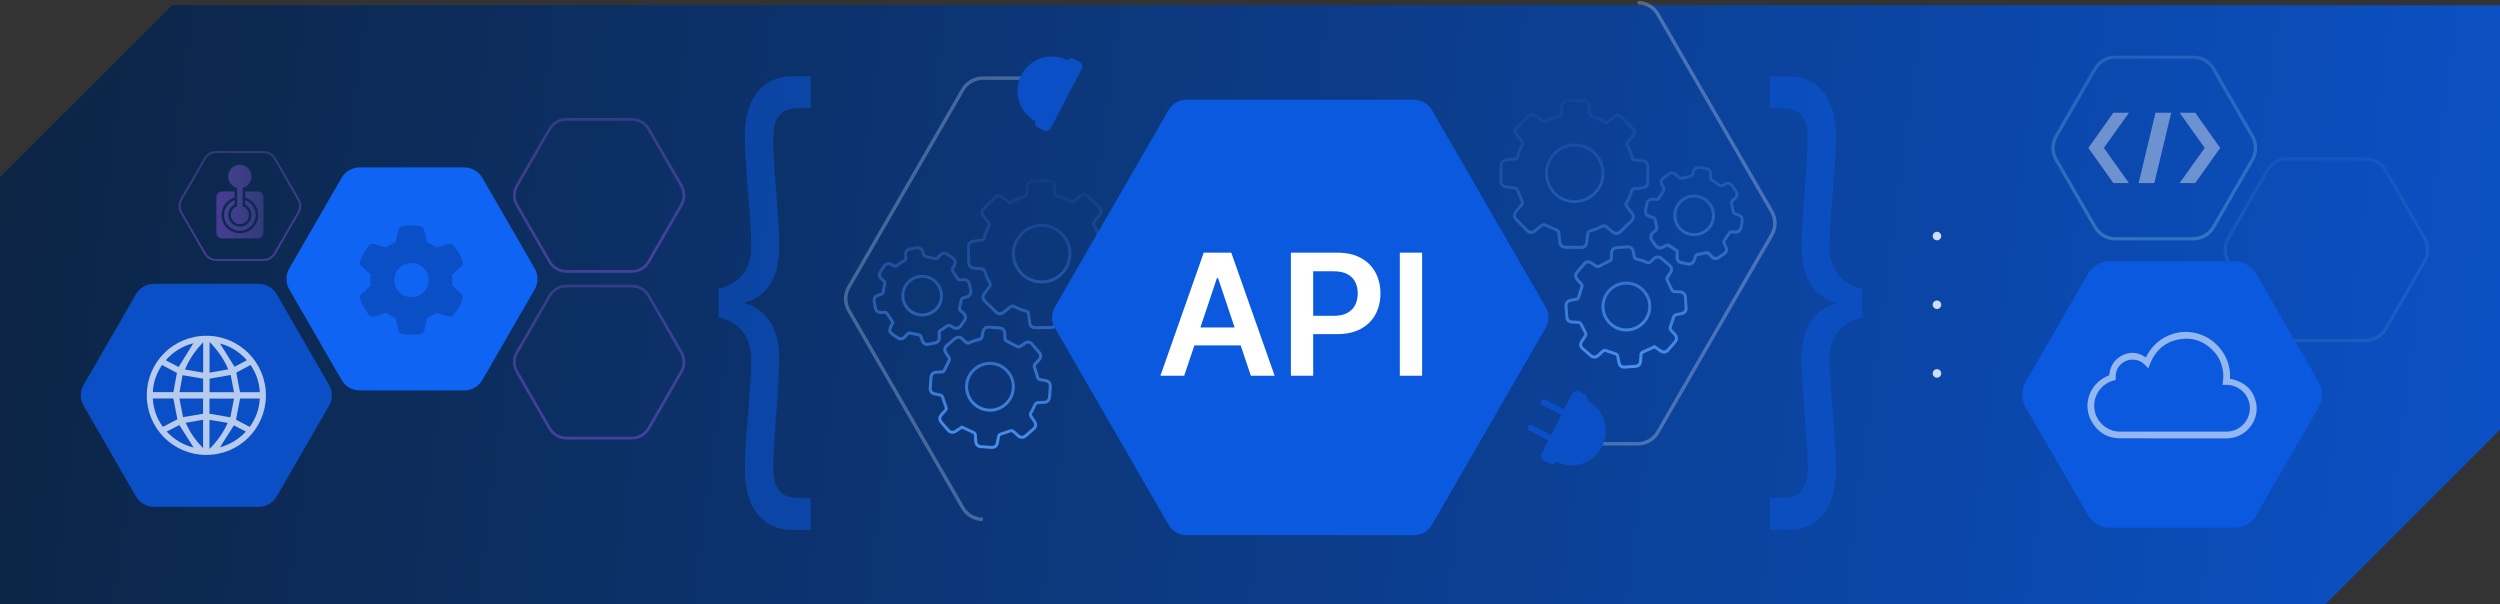 <svg width="960" height="232" viewBox="0 0 960 232" fill="none" xmlns="http://www.w3.org/2000/svg">
<rect x="0" y="0" width="960" height="232" fill="#333333" stroke="none"/>
<path fill-rule="evenodd" clip-rule="evenodd" d="M0 232V68L66 2H960V165L893 232H0Z" fill="url(#paint0_linear_244_9792)"/>
<path d="M138.102 149.912H178.302C181.162 149.912 183.802 148.392 185.232 145.912L205.332 111.102C206.762 108.622 206.762 105.582 205.332 103.102L185.232 68.292C183.802 65.812 181.162 64.292 178.302 64.292H138.102C135.242 64.292 132.602 65.812 131.172 68.292L111.072 103.102C109.642 105.582 109.642 108.622 111.072 111.102L131.172 145.912C132.602 148.392 135.242 149.912 138.102 149.912Z" fill="#0F64F3"/>
<g style="mix-blend-mode:screen" opacity="0.5">
<path d="M242.62 110.372C245.09 110.372 247.4 111.702 248.63 113.842L261.17 135.572C262.41 137.712 262.41 140.372 261.17 142.512L248.63 164.242C247.39 166.382 245.09 167.712 242.62 167.712H217.53C215.06 167.712 212.75 166.382 211.52 164.242L198.98 142.512C197.74 140.372 197.74 137.712 198.98 135.572L211.52 113.842C212.76 111.702 215.06 110.372 217.53 110.372H242.62ZM242.62 109.312H217.53C214.67 109.312 212.03 110.832 210.6 113.312L198.06 135.042C196.63 137.522 196.63 140.562 198.06 143.042L210.6 164.772C212.03 167.252 214.67 168.772 217.53 168.772H242.62C245.48 168.772 248.12 167.252 249.55 164.772L262.09 143.042C263.52 140.562 263.52 137.522 262.09 135.042L249.55 113.312C248.12 110.832 245.48 109.312 242.62 109.312Z" fill="url(#paint1_linear_244_9792)"/>
</g>
<g style="mix-blend-mode:screen" opacity="0.5">
<path d="M242.62 46.352C245.09 46.352 247.4 47.682 248.63 49.822L261.17 71.552C262.41 73.692 262.41 76.352 261.17 78.492L248.63 100.222C247.39 102.362 245.09 103.692 242.62 103.692H217.53C215.06 103.692 212.75 102.362 211.52 100.222L198.98 78.492C197.74 76.352 197.74 73.692 198.98 71.552L211.52 49.822C212.76 47.682 215.06 46.352 217.53 46.352H242.62ZM242.62 45.292H217.53C214.67 45.292 212.03 46.812 210.6 49.292L198.06 71.022C196.63 73.502 196.63 76.542 198.06 79.022L210.6 100.752C212.03 103.232 214.67 104.752 217.53 104.752H242.62C245.48 104.752 248.12 103.232 249.55 100.752L262.09 79.022C263.52 76.542 263.52 73.502 262.09 71.022L249.55 49.292C248.12 46.812 245.48 45.292 242.62 45.292Z" fill="url(#paint2_linear_244_9792)"/>
</g>
<path d="M59.13 194.622H99.33C102.19 194.622 104.83 193.102 106.26 190.622L126.36 155.812C127.79 153.332 127.79 150.292 126.36 147.812L106.26 112.992C104.83 110.512 102.19 108.992 99.33 108.992H59.13C56.27 108.992 53.63 110.512 52.2 112.992L32.1 147.812C30.67 150.292 30.67 153.332 32.1 155.812L52.2 190.622C53.63 193.102 56.27 194.622 59.13 194.622Z" fill="#0A4FC6"/>
<g style="mix-blend-mode:screen">
<path opacity="0.7" d="M79.33 128.932C92.01 128.982 102.15 139.212 102.11 151.912C102.06 164.582 91.83 174.732 79.13 174.692C66.46 174.642 56.31 164.412 56.36 151.712C56.4 139.042 66.65 128.882 79.34 128.932H79.33ZM58.67 153.012C58.92 157.132 60.23 160.732 62.55 163.902C64.52 162.882 66.39 161.912 68.12 161.022C67.6 158.312 67.09 155.672 66.57 153.012H58.67ZM95.9 163.922C98.2 160.682 99.57 157.122 99.76 153.032H92.2C91.66 155.782 91.13 158.472 90.61 161.152C92.28 162.032 94.03 162.942 95.91 163.932L95.9 163.922ZM62.21 140.152C60.12 143.312 58.84 146.732 58.69 150.582H66.59C67.05 148.052 67.49 145.622 67.93 143.192C66.09 142.212 64.2 141.212 62.21 140.152ZM96.21 140.152C94.29 141.182 92.46 142.162 90.75 143.082C91.22 145.602 91.69 148.072 92.16 150.592H99.76C99.58 146.712 98.33 143.302 96.22 140.152H96.21ZM89.86 153.062H80.44V158.862C83.08 159.322 85.65 159.762 88.45 160.252C88.91 157.892 89.38 155.512 89.86 153.062ZM77.98 158.882V153.042H68.9C69.38 155.522 69.84 157.872 70.29 160.172C72.99 159.722 75.44 159.302 77.98 158.882ZM80.47 145.422V150.592H89.85C89.41 148.272 88.98 146.072 88.58 143.992C85.71 144.502 83.1 144.962 80.46 145.422H80.47ZM68.94 150.572H78V145.412C75.37 144.962 72.84 144.532 70.1 144.072C69.72 146.212 69.34 148.332 68.94 150.572ZM87.67 141.832C85.89 137.712 83.52 134.382 80.47 131.322V143.102C82.9 142.672 85.2 142.262 87.67 141.822V141.832ZM78.02 131.442C75.02 134.582 72.7 137.842 71.03 141.902C73.44 142.312 75.68 142.692 78.02 143.092V131.442ZM80.44 172.422C83.39 169.412 85.71 166.282 87.43 162.382C84.99 161.972 82.74 161.602 80.44 161.212V172.422ZM77.99 172.102V161.202C75.73 161.592 73.59 161.952 71.3 162.342C72.99 166.122 75.19 169.202 77.99 172.102ZM74.24 131.812C70.14 132.852 66.62 134.972 63.64 138.342C65.45 139.282 67.12 140.152 68.6 140.922C70.57 137.732 72.42 134.752 74.25 131.802L74.24 131.812ZM94.8 138.322C91.9 135.092 88.54 132.952 84.49 131.912C86.36 134.912 88.17 137.832 90.06 140.852C91.52 140.072 93.1 139.222 94.8 138.322ZM74.34 171.842C72.56 169.042 70.77 166.212 68.87 163.222C67.38 163.992 65.75 164.832 64.01 165.732C67.02 168.892 70.43 170.902 74.34 171.842ZM84.49 171.742C88.34 170.692 91.59 168.742 94.42 165.712C92.76 164.862 91.21 164.062 89.81 163.342C87.98 166.232 86.27 168.932 84.49 171.742Z" fill="white"/>
</g>
<g style="mix-blend-mode:screen" opacity="0.5">
<path d="M101.16 58.742C102.82 58.742 104.37 59.642 105.21 61.082L114.26 76.762C115.09 78.202 115.09 79.992 114.26 81.432L105.21 97.112C104.38 98.552 102.83 99.452 101.16 99.452H83.05C81.39 99.452 79.84 98.552 79 97.112L69.95 81.432C69.12 79.992 69.12 78.202 69.95 76.762L79 61.082C79.83 59.642 81.38 58.742 83.05 58.742H101.16ZM101.16 57.992H83.05C81.11 57.992 79.32 59.022 78.35 60.702L69.3 76.382C68.33 78.062 68.33 80.122 69.3 81.802L78.35 97.482C79.32 99.162 81.11 100.192 83.05 100.192H101.16C103.1 100.192 104.89 99.162 105.86 97.482L114.91 81.802C115.88 80.122 115.88 78.062 114.91 76.382L105.86 60.702C104.89 59.022 103.1 57.992 101.16 57.992Z" fill="url(#paint3_linear_244_9792)"/>
</g>
<g style="mix-blend-mode:screen" opacity="0.5">
<path d="M96.56 82.552C96.56 80.862 95.62 79.352 94.15 78.602V76.842C96.5 77.682 98.18 79.932 98.18 82.562C98.18 85.912 95.46 88.632 92.11 88.632C88.76 88.632 86.04 85.912 86.04 82.562C86.04 79.932 87.72 77.682 90.07 76.842V78.602C88.61 79.352 87.66 80.862 87.66 82.552C87.66 85.002 89.65 87.002 92.1 87.002C94.55 87.002 96.55 85.002 96.55 82.552H96.56ZM98.93 73.522H94.16V75.822C97.05 76.702 99.16 79.382 99.16 82.552C99.16 86.432 96 89.592 92.12 89.592C88.24 89.592 85.08 86.432 85.08 82.552C85.08 79.382 87.19 76.692 90.08 75.812V73.512H85.31C84.08 73.512 83.09 74.512 83.09 75.732V89.352C83.09 90.582 84.09 91.582 85.31 91.582H98.94C100.17 91.582 101.16 90.582 101.16 89.352V75.732C101.16 74.502 100.16 73.512 98.94 73.512L98.93 73.522ZM93.19 79.242V72.122C95.15 71.642 96.61 69.872 96.61 67.762C96.61 65.282 94.6 63.272 92.12 63.272C89.64 63.272 87.63 65.282 87.63 67.762C87.63 69.872 89.09 71.632 91.05 72.122V79.242C89.65 79.692 88.64 81.002 88.64 82.552C88.64 84.472 90.2 86.032 92.12 86.032C94.04 86.032 95.6 84.472 95.6 82.552C95.6 81.002 94.59 79.692 93.19 79.242Z" fill="url(#paint4_linear_244_9792)"/>
</g>
<path d="M177.605 100.241C177.934 100.98 177.688 101.718 177.113 102.292L173.586 105.491C173.668 106.148 173.668 106.886 173.668 107.542C173.668 108.281 173.668 109.019 173.586 109.675L177.113 112.874C177.688 113.366 177.934 114.187 177.605 114.925C177.277 115.909 176.867 116.812 176.375 117.714L175.965 118.37C175.391 119.273 174.816 120.175 174.16 120.913C173.668 121.57 172.848 121.734 172.109 121.488L167.598 120.093C166.449 120.913 165.219 121.57 163.988 122.144L162.922 126.82C162.758 127.558 162.184 128.132 161.445 128.296C160.297 128.46 159.148 128.542 157.918 128.542C156.77 128.542 155.621 128.46 154.473 128.296C153.734 128.132 153.16 127.558 152.996 126.82L151.93 122.144C150.617 121.57 149.469 120.913 148.32 120.093L143.809 121.488C143.07 121.734 142.25 121.57 141.758 120.995C141.102 120.175 140.527 119.273 139.953 118.37L139.543 117.714C139.051 116.812 138.641 115.909 138.312 114.925C137.984 114.187 138.23 113.448 138.805 112.874L142.332 109.675C142.25 109.019 142.25 108.281 142.25 107.542C142.25 106.886 142.25 106.148 142.332 105.491L138.805 102.292C138.23 101.718 137.984 100.98 138.312 100.241C138.641 99.257 139.051 98.355 139.543 97.452L139.953 96.796C140.527 95.894 141.102 94.992 141.758 94.171C142.25 93.597 143.07 93.433 143.809 93.679L148.32 95.073C149.469 94.253 150.699 93.515 151.93 93.023L152.996 88.347C153.16 87.609 153.734 87.034 154.473 86.87C155.621 86.706 156.77 86.542 158 86.542C159.148 86.542 160.297 86.706 161.445 86.87C162.184 86.952 162.758 87.609 162.922 88.347L163.988 93.023C165.301 93.515 166.449 94.253 167.598 95.073L172.109 93.679C172.848 93.433 173.668 93.597 174.16 94.171C174.816 94.992 175.391 95.894 175.965 96.796L176.375 97.452C176.867 98.355 177.277 99.257 177.688 100.241H177.605ZM158 114.105C161.609 114.105 164.562 111.234 164.562 107.542C164.562 103.933 161.609 100.98 158 100.98C154.309 100.98 151.438 103.933 151.438 107.542C151.438 111.234 154.309 114.105 158 114.105Z" fill="#0A4FC6"/>
<g clip-path="url(#clip0_244_9792)">
<g style="mix-blend-mode:screen" opacity="0.5">
<path d="M842.231 22.558C845.182 22.558 847.942 24.147 849.411 26.704L864.391 52.662C865.872 55.218 865.872 58.396 864.391 60.952L849.411 86.91C847.93 89.467 845.182 91.056 842.231 91.056H812.259C809.309 91.056 806.549 89.467 805.08 86.91L790.1 60.952C788.619 58.396 788.619 55.218 790.1 52.662L805.08 26.704C806.561 24.147 809.309 22.558 812.259 22.558H842.231ZM842.231 21.292H812.259C808.843 21.292 805.689 23.108 803.981 26.071L789.001 52.029C787.293 54.991 787.293 58.623 789.001 61.585L803.981 87.544C805.689 90.506 808.843 92.322 812.259 92.322H842.231C845.648 92.322 848.802 90.506 850.51 87.544L865.49 61.585C867.198 58.623 867.198 54.991 865.49 52.029L850.51 26.071C848.802 23.108 845.648 21.292 842.231 21.292Z" fill="url(#paint5_linear_244_9792)"/>
</g>
<g style="mix-blend-mode:screen" opacity="0.2">
<path d="M908.351 61.633C911.302 61.633 914.062 63.222 915.531 65.778L930.511 91.737C931.992 94.293 931.992 97.471 930.511 100.027L915.531 125.985C914.05 128.542 911.302 130.13 908.351 130.13H878.379C875.429 130.13 872.669 128.542 871.2 125.985L856.22 100.027C854.739 97.471 854.739 94.293 856.22 91.737L871.2 65.778C872.681 63.222 875.429 61.633 878.379 61.633H908.351ZM908.351 60.367H878.379C874.963 60.367 871.809 62.183 870.101 65.145L855.121 91.103C853.413 94.066 853.413 97.698 855.121 100.66L870.101 126.618C871.809 129.581 874.963 131.397 878.379 131.397H908.351C911.768 131.397 914.922 129.581 916.63 126.618L931.61 100.66C933.318 97.698 933.318 94.066 931.61 91.103L916.63 65.145C914.922 62.183 911.768 60.367 908.351 60.367Z" fill="url(#paint6_linear_244_9792)"/>
</g>
<path d="M858.107 100.362H810.085C806.669 100.362 803.515 102.177 801.807 105.14L777.796 146.735C776.088 149.698 776.088 153.329 777.796 156.292L801.807 197.875C803.515 200.838 806.669 202.653 810.085 202.653H858.107C861.524 202.653 864.678 200.838 866.386 197.875L890.397 156.292C892.105 153.329 892.105 149.698 890.397 146.735L866.386 105.152C864.678 102.189 861.524 100.374 858.107 100.374V100.362Z" fill="#0B59DE"/>
<g style="mix-blend-mode:screen" opacity="0.4">
<path d="M827.717 43.296H833.75L827.251 70.294H821.243L827.717 43.296ZM846.604 56.795L836.975 43.296H842.972L852.553 56.795L842.972 70.294H836.975L846.604 56.795ZM817.516 70.294H811.519L801.938 56.795L811.519 43.296H817.516L807.887 56.795L817.516 70.294Z" fill="white"/>
</g>
</g>
<path opacity="0.7" d="M839.269 127.443C837.657 127.443 836.044 127.682 834.431 128.195C829.665 129.688 826.26 132.794 824.003 137.238C823.835 137.131 823.692 137.035 823.549 136.951C821.996 135.972 820.419 135.482 818.818 135.482C817.409 135.482 815.987 135.876 814.566 136.665C811.818 138.194 810.349 140.643 809.99 143.749C809.954 144.035 809.859 144.155 809.608 144.262C806.562 145.481 804.28 147.547 802.811 150.498C802.106 151.92 801.76 153.449 801.592 155.014V156.614C801.616 156.71 801.64 156.805 801.652 156.889C801.76 158.346 802.106 159.744 802.751 161.034C805.104 165.729 808.915 168.285 814.183 168.309C819.989 168.333 825.807 168.345 831.612 168.345C838.6 168.345 845.589 168.345 852.577 168.345C853.365 168.345 854.154 168.345 854.942 168.345C856.603 168.345 858.18 168.011 859.697 167.342C864.654 165.144 867.485 159.732 866.291 154.44C865.252 149.853 862.277 147.046 857.785 145.779C857.308 145.648 856.806 145.576 856.316 145.469C856.854 137.334 851.347 130.465 844.561 128.303C842.793 127.741 841.025 127.443 839.258 127.443H839.269ZM824.994 141.419C825.341 140.511 825.639 139.591 826.034 138.731C828.112 134.252 831.541 131.361 836.379 130.381C837.466 130.166 838.529 130.047 839.556 130.047C843.391 130.047 846.807 131.564 849.71 134.515C852.075 136.916 853.377 139.854 853.7 143.211C853.831 144.597 853.7 145.971 853.509 147.332C853.485 147.476 853.473 147.619 853.449 147.798C853.807 147.798 854.154 147.798 854.488 147.798C854.68 147.798 854.883 147.798 855.074 147.798C858.908 147.846 862.205 150.223 863.472 153.843C864.702 157.367 863.531 161.405 860.629 163.734C858.956 165.072 857.057 165.729 854.918 165.729C847.536 165.729 840.153 165.729 832.771 165.729C826.523 165.729 820.276 165.729 814.028 165.729C809.07 165.729 804.854 161.918 804.256 157.02C803.647 151.967 806.884 147.285 811.818 146.078C812.463 145.923 812.463 145.911 812.427 145.242C812.32 143.247 812.869 141.491 814.267 140.033C815.473 138.767 817.206 138.098 818.95 138.098C820.132 138.098 821.327 138.409 822.342 139.042C823.214 139.58 823.859 140.356 824.576 141.049C824.696 141.168 824.827 141.276 824.958 141.395L824.994 141.419Z" fill="#CEDEF8"/>
<path d="M743.8 89.012C744.71 89.012 745.44 89.752 745.44 90.652C745.44 91.552 744.7 92.292 743.8 92.292C742.9 92.292 742.16 91.552 742.16 90.652C742.16 89.752 742.9 89.012 743.8 89.012Z" fill="#CEDEF8"/>
<path d="M743.8 141.752C744.71 141.752 745.44 142.492 745.44 143.392C745.44 144.292 744.7 145.032 743.8 145.032C742.9 145.032 742.16 144.292 742.16 143.392C742.16 142.492 742.9 141.752 743.8 141.752Z" fill="#CEDEF8"/>
<path d="M743.8 115.382C744.71 115.382 745.44 116.122 745.44 117.022C745.44 117.922 744.7 118.662 743.8 118.662C742.9 118.662 742.16 117.922 742.16 117.022C742.16 116.122 742.9 115.382 743.8 115.382Z" fill="#CEDEF8"/>
<path d="M602.447 39.16C604.353 39.16 606.304 39.194 608.233 39.252C608.937 39.275 609.503 39.841 609.573 40.592C609.665 41.608 609.781 42.705 609.908 43.779C609.977 44.322 610.381 44.969 611.016 45.165C612.91 45.766 614.596 46.505 616.167 47.452L616.837 47.856L617.46 47.371L618.304 46.724C618.939 46.228 619.562 45.754 620.186 45.269C620.509 45.015 620.856 44.888 621.191 44.888C621.526 44.888 621.849 45.027 622.138 45.304C623.593 46.713 625.071 48.237 626.665 49.935C627.104 50.397 627.081 51.205 626.619 51.794C625.949 52.66 625.256 53.492 624.621 54.254C623.986 55.005 624.159 55.721 624.401 56.171C625.152 57.557 625.752 59.081 626.191 60.721C626.434 61.645 627.104 61.911 627.612 61.957C628.524 62.061 629.46 62.188 630.372 62.304L630.811 62.361C631.7 62.488 632.185 63.02 632.197 63.886C632.197 65.202 632.174 66.542 632.15 67.847L632.127 69.002C632.127 69.522 632.104 69.937 632.07 70.307C632 71.081 631.296 71.496 630.672 71.554L629.598 71.67C628.882 71.739 628.155 71.82 627.439 71.877C626.711 71.935 626.203 72.351 626.007 73.044C625.556 74.603 624.886 76.15 624.009 77.652C623.639 78.275 623.685 78.934 624.136 79.5C624.655 80.158 625.163 80.816 625.672 81.486L626.238 82.225C626.803 82.964 626.746 83.727 626.087 84.373C624.667 85.759 623.246 87.145 621.826 88.531C621.468 88.877 621.087 89.062 620.694 89.062C620.348 89.062 619.978 88.912 619.62 88.623L619.435 88.473C618.673 87.861 617.876 87.226 617.126 86.579C616.987 86.452 616.537 86.082 615.901 86.082C615.59 86.082 615.289 86.163 614.966 86.337C613.569 87.087 612.044 87.688 610.416 88.103C609.492 88.335 609.226 89.004 609.168 89.524C609.018 90.841 608.857 91.996 608.706 93.058C608.568 93.959 608.106 94.398 607.24 94.409C606.801 94.409 606.362 94.409 605.923 94.409C605.08 94.409 604.237 94.398 603.382 94.386C602.84 94.386 602.285 94.374 601.743 94.363H601.65H601.465H601.292C601.154 94.363 601.027 94.363 600.888 94.351C600.114 94.271 599.583 93.728 599.502 92.931V92.827C599.375 91.661 599.248 90.483 599.144 89.316C599.052 88.265 598.266 87.942 598.012 87.826C596.58 87.226 595.079 86.567 593.578 85.886C593.3 85.759 593.046 85.701 592.792 85.701C592.411 85.701 592.053 85.84 591.707 86.106C591.014 86.66 590.321 87.191 589.628 87.734L588.958 88.254C588.623 88.519 588.254 88.658 587.919 88.658C587.411 88.658 587.018 88.358 586.775 88.115C585.436 86.741 584.096 85.378 582.768 83.992C581.902 83.103 581.879 82.468 582.664 81.509L582.964 81.14C583.565 80.389 584.165 79.65 584.777 78.911C585.228 78.368 585.32 77.756 585.043 77.098C584.431 75.654 583.842 74.176 583.265 72.744C582.999 72.085 582.537 71.716 581.867 71.635C580.943 71.531 580.031 71.404 579.107 71.277L578.044 71.127C577.455 71.046 576.89 70.399 576.901 69.799C576.913 67.466 576.947 65.399 576.994 63.481C577.017 62.615 577.513 62.084 578.402 61.98C579.523 61.853 580.643 61.738 581.705 61.645C582.71 61.553 583.091 60.906 583.241 60.375C583.669 58.804 584.292 57.303 585.078 55.894C585.447 55.236 585.39 54.577 584.928 53.989C584.212 53.076 583.484 52.141 582.791 51.205C582.352 50.616 582.387 49.854 582.872 49.357C584.408 47.798 585.967 46.285 587.48 44.853C587.803 44.553 588.161 44.484 588.404 44.484C588.727 44.484 589.062 44.599 589.339 44.807C589.79 45.154 590.24 45.523 590.679 45.881C591.106 46.228 591.522 46.574 591.949 46.909C592.238 47.14 592.642 47.267 593.023 47.267C593.266 47.267 593.497 47.209 593.705 47.094C595.46 46.135 597.227 45.431 599.098 44.934L599.849 44.738L599.953 43.964L600.091 42.936C600.195 42.105 600.311 41.285 600.414 40.453C600.518 39.656 601.084 39.114 601.823 39.114H602.47M604.618 77.964C604.791 77.964 604.976 77.964 605.149 77.952C608.302 77.802 611.189 76.439 613.257 74.118C615.312 71.808 616.317 68.829 616.109 65.734C615.694 59.763 610.681 55.086 604.711 55.086C604.445 55.086 604.168 55.086 603.902 55.109C600.853 55.328 598.059 56.737 596.037 59.093C594.04 61.414 593.081 64.336 593.312 67.327C593.797 73.379 598.659 77.952 604.63 77.952M652.349 64.81C652.465 64.81 652.592 64.821 652.707 64.844L652.857 64.867C653.62 65.017 654.382 65.156 655.144 65.306C655.964 65.468 656.449 66.092 656.391 66.935C656.391 67.05 656.368 67.166 656.345 67.293C656.276 67.755 656.172 68.39 656.472 68.99C656.772 69.579 657.327 69.856 657.731 70.053C657.846 70.111 657.95 70.157 658.054 70.226L658.112 70.261C658.736 70.676 659.313 71.081 659.868 71.508C659.995 71.612 660.387 71.912 660.942 71.912C661.253 71.912 661.542 71.82 661.842 71.635C662.143 71.45 662.466 71.288 662.847 71.115C663.078 71.011 663.298 70.954 663.529 70.954C663.967 70.954 664.36 71.162 664.637 71.531C665.203 72.282 665.723 73.055 666.208 73.829C666.6 74.453 666.508 75.123 665.942 75.665C665.642 75.966 665.295 76.243 664.972 76.509C664.591 76.82 664.187 77.363 664.395 78.241C664.66 79.373 664.868 80.377 665.03 81.313C665.157 82.04 665.573 82.514 666.277 82.71C666.716 82.837 667.143 82.976 667.559 83.126C668.217 83.368 668.587 83.957 668.483 84.639C668.356 85.574 668.171 86.487 667.986 87.341C667.836 88.08 667.27 88.542 666.508 88.542C666.45 88.542 666.393 88.542 666.335 88.542C666.162 88.531 665.977 88.519 665.804 88.508C665.584 88.508 665.376 88.485 665.168 88.462C665.076 88.45 664.984 88.438 664.903 88.438C664.048 88.438 663.667 89.05 663.517 89.281C662.847 90.332 662.281 91.175 661.738 91.938C661.346 92.492 661.288 93.058 661.577 93.682C661.658 93.855 661.738 94.016 661.819 94.19C662.062 94.675 662.281 95.148 662.397 95.587C662.501 95.957 662.489 96.419 661.75 96.95C660.918 97.55 660.226 98.012 659.59 98.417C659.348 98.567 659.071 98.648 658.794 98.648C658.412 98.648 658.054 98.497 657.789 98.22C657.454 97.874 657.142 97.504 656.772 97.054C656.426 96.626 655.987 96.419 655.479 96.419C655.329 96.419 655.179 96.442 655.017 96.476C654.393 96.615 653.77 96.742 653.146 96.858C652.684 96.95 652.222 97.031 651.76 97.135C651.218 97.25 650.732 97.654 650.536 98.151C650.398 98.52 650.282 98.89 650.178 99.237C650.132 99.387 650.086 99.525 650.04 99.675C649.809 100.38 649.312 100.773 648.631 100.773C648.515 100.773 648.4 100.773 648.284 100.738C647.453 100.588 646.61 100.426 645.778 100.264C645.027 100.114 644.6 99.595 644.565 98.809L644.589 98.405C644.612 98.001 644.635 97.585 644.669 97.169C644.75 96.453 644.473 95.899 643.849 95.506C643.041 94.998 642.221 94.455 641.343 93.832C641.02 93.612 640.697 93.497 640.362 93.497C640.073 93.497 639.796 93.578 639.507 93.739C639.207 93.913 638.895 94.063 638.595 94.224L638.283 94.386C638.006 94.525 637.729 94.606 637.474 94.606C636.886 94.606 636.493 94.236 636.262 93.924C635.742 93.22 635.211 92.481 634.737 91.741C634.345 91.118 634.46 90.39 635.038 89.882C635.165 89.767 635.303 89.651 635.43 89.547C635.719 89.305 636.019 89.05 636.308 88.762C636.701 88.381 636.897 87.734 636.782 87.203C636.689 86.729 636.585 86.244 636.47 85.771C636.366 85.286 636.25 84.789 636.158 84.304C635.985 83.426 635.407 83.091 634.945 82.964C634.449 82.826 633.964 82.676 633.479 82.514C632.728 82.271 632.347 81.613 632.485 80.851L632.578 80.343C632.705 79.673 632.82 79.003 632.959 78.333C633.074 77.756 633.432 77.074 634.426 77.074C634.495 77.074 634.564 77.075 634.668 77.086C635.142 77.132 635.615 77.178 636.123 77.178C636.712 77.178 637.232 76.797 637.474 76.416C637.798 75.931 638.11 75.434 638.421 74.938C638.699 74.499 638.976 74.06 639.253 73.621C639.634 73.032 639.657 72.432 639.345 71.843L639.288 71.751C638.999 71.219 638.722 70.723 638.549 70.215C638.375 69.695 638.572 69.094 639.045 68.759C639.784 68.228 640.57 67.685 641.366 67.166C641.597 67.016 641.863 66.935 642.129 66.935C642.498 66.935 642.845 67.073 643.11 67.339C643.422 67.651 643.722 68.009 644.034 68.39C644.461 68.921 644.981 69.037 645.328 69.037C645.478 69.037 645.639 69.013 645.813 68.979C647.048 68.678 648.146 68.436 649.173 68.24C649.924 68.09 650.386 67.662 650.559 66.958C650.629 66.669 650.732 66.38 650.836 66.069L650.894 65.907C651.125 65.225 651.633 64.833 652.303 64.833M650.559 90.656C650.721 90.656 650.894 90.656 651.067 90.644C655.34 90.39 658.701 86.729 658.551 82.491C658.401 78.114 654.878 74.684 650.536 74.684C650.386 74.684 650.247 74.684 650.097 74.695C647.984 74.811 646.032 75.746 644.6 77.34C643.168 78.945 642.44 81.013 642.568 83.149C642.822 87.434 646.252 90.656 650.559 90.656ZM625.117 95.345C625.914 95.345 626.445 95.807 626.596 96.626L626.653 96.927C626.769 97.516 626.884 98.128 627.023 98.74C627.138 99.237 627.577 99.814 628.201 99.964C629.437 100.264 630.88 100.657 632.231 101.35C632.428 101.454 632.647 101.5 632.878 101.5C633.271 101.5 633.663 101.362 633.987 101.096C634.449 100.703 634.934 100.311 635.373 99.826C635.615 99.548 636.031 99.225 636.574 99.225C636.966 99.225 637.371 99.398 637.763 99.745C638.098 100.033 638.421 100.322 638.756 100.599C639.438 101.188 640.119 101.766 640.789 102.378C641.401 102.932 641.459 103.66 640.962 104.376L640.904 104.468C640.512 105.034 640.108 105.611 639.738 106.212C639.415 106.732 639.461 107.39 639.669 107.806C639.934 108.372 640.212 108.938 640.489 109.503C640.824 110.185 641.159 110.866 641.482 111.548C641.794 112.206 642.313 112.541 643.029 112.564C643.803 112.575 644.577 112.622 645.316 112.668C645.986 112.714 646.529 113.268 646.586 113.95C646.69 115.324 646.794 116.687 646.887 118.061C646.968 119.147 646.517 119.713 645.42 119.897C644.762 120.001 644.092 120.117 643.411 120.278C642.879 120.405 642.383 120.856 642.198 121.387C641.967 122.057 641.736 122.738 641.505 123.408C641.286 124.066 641.066 124.713 640.835 125.371C640.593 126.053 640.72 126.653 641.205 127.15C641.574 127.531 641.944 127.924 642.302 128.328L642.741 128.813C643.353 129.483 643.364 130.233 642.764 130.926L641.944 131.885C641.332 132.589 640.72 133.305 640.108 134.01C639.761 134.403 639.38 134.599 638.976 134.599C638.664 134.599 638.341 134.483 638.006 134.264L636.447 133.213L635.904 132.843L635.361 132.474L634.772 132.751L633.814 133.19C632.682 133.71 631.585 134.218 630.499 134.726C629.991 134.968 629.598 135.523 629.552 136.077C629.517 136.481 629.506 136.886 629.483 137.29C629.46 137.786 629.437 138.26 629.39 138.733C629.31 139.53 628.824 140.004 628.028 140.085C626.538 140.223 625.152 140.316 623.812 140.385H623.697C622.692 140.385 622.346 139.703 622.23 139.126C622.068 138.329 621.918 137.544 621.78 136.747C621.653 136.008 621.202 135.511 620.463 135.28C619.747 135.061 619.031 134.807 618.327 134.564C617.818 134.391 617.322 134.218 616.814 134.045C616.652 133.987 616.467 133.964 616.282 133.964C615.855 133.964 615.451 134.102 615.174 134.356C614.793 134.68 614.435 135.026 614.065 135.361C613.811 135.592 613.569 135.823 613.314 136.054C612.956 136.366 612.598 136.528 612.24 136.528C611.882 136.528 611.536 136.377 611.189 136.077C610.15 135.188 609.111 134.287 608.083 133.386C607.436 132.82 607.355 132.185 607.806 131.458C608.291 130.684 608.81 129.922 609.261 129.263C609.642 128.709 609.665 128.132 609.342 127.519C608.73 126.376 608.187 125.348 607.702 124.297C607.367 123.581 606.801 123.212 606.016 123.189H605.935C605.149 123.154 604.353 123.131 603.567 123.073C602.84 123.027 602.308 122.496 602.239 121.757C602.135 120.405 602.031 119.054 601.939 117.691C601.858 116.594 602.297 116.04 603.394 115.844C603.671 115.797 603.948 115.74 604.226 115.694C604.595 115.624 604.953 115.555 605.323 115.497C606.085 115.37 606.582 114.908 606.801 114.146C607.124 112.991 607.505 111.779 607.979 110.427C608.233 109.711 608.094 109.076 607.586 108.545C606.997 107.933 606.478 107.367 605.993 106.813C605.531 106.293 605.507 105.508 605.923 104.999C606.859 103.868 607.852 102.724 608.868 101.592C609.145 101.292 609.492 101.131 609.861 101.131C610.127 101.131 610.404 101.211 610.67 101.373C611.34 101.8 611.986 102.251 612.483 102.609C612.806 102.84 613.141 102.955 613.488 102.955C613.869 102.955 614.181 102.817 614.377 102.713C615.601 102.054 616.883 101.396 618.211 100.761C618.488 100.622 619.331 100.218 619.331 99.063C619.331 98.451 619.366 97.839 619.401 97.192V97.112C619.447 96.303 620.001 95.737 620.81 95.68C622.195 95.576 623.581 95.472 624.967 95.379C625.013 95.379 625.06 95.379 625.117 95.379M624.482 127.277C624.702 127.277 624.921 127.277 625.14 127.254C630.407 126.896 634.414 122.311 634.056 117.045C633.721 112.056 629.529 108.141 624.505 108.141C624.286 108.141 624.066 108.141 623.858 108.164C621.318 108.337 618.996 109.492 617.322 111.421C615.647 113.349 614.816 115.809 614.989 118.35C615.335 123.35 619.505 127.277 624.494 127.277M602.447 38.005C602.228 38.005 602.02 38.005 601.8 38.005C600.461 38.005 599.421 39.01 599.248 40.349C599.098 41.516 598.948 42.682 598.798 43.86C596.8 44.38 594.917 45.142 593.139 46.124C593.104 46.147 593.058 46.147 593.012 46.147C592.885 46.147 592.735 46.101 592.654 46.031C591.776 45.338 590.921 44.611 590.032 43.929C589.547 43.548 588.97 43.364 588.392 43.364C587.769 43.364 587.168 43.583 586.683 44.045C585.112 45.523 583.565 47.036 582.052 48.572C581.151 49.484 581.093 50.882 581.867 51.921C582.572 52.868 583.288 53.815 584.027 54.739C584.2 54.959 584.223 55.12 584.084 55.363C583.241 56.864 582.606 58.446 582.144 60.098C582.063 60.398 581.925 60.49 581.625 60.525C580.504 60.617 579.396 60.733 578.287 60.871C576.832 61.045 575.885 62.038 575.85 63.493C575.792 65.606 575.769 67.72 575.758 69.833C575.758 71.023 576.751 72.155 577.906 72.305C579.188 72.478 580.47 72.663 581.752 72.813C582.029 72.848 582.121 72.975 582.214 73.194C582.803 74.661 583.38 76.127 583.992 77.571C584.108 77.837 584.073 77.987 583.9 78.195C583.184 79.061 582.479 79.927 581.775 80.805C580.631 82.214 580.689 83.507 581.948 84.812C583.276 86.198 584.627 87.572 585.967 88.935C586.544 89.524 587.237 89.824 587.942 89.824C588.531 89.824 589.143 89.605 589.697 89.178C590.621 88.462 591.545 87.757 592.457 87.018C592.584 86.914 592.7 86.868 592.815 86.868C592.908 86.868 593 86.891 593.127 86.949C594.605 87.618 596.095 88.277 597.597 88.9C597.874 89.016 598.001 89.12 598.024 89.42C598.128 90.633 598.255 91.845 598.382 93.058C598.52 94.398 599.479 95.379 600.796 95.506C600.969 95.529 601.142 95.529 601.315 95.529C601.431 95.529 601.558 95.529 601.673 95.529C601.696 95.529 601.731 95.529 601.754 95.529C603.152 95.541 604.537 95.576 605.935 95.576C606.385 95.576 606.824 95.576 607.274 95.564C608.73 95.541 609.653 94.663 609.861 93.231C610.035 92.042 610.185 90.864 610.323 89.674C610.358 89.409 610.45 89.316 610.716 89.247C612.391 88.82 614.007 88.207 615.532 87.376C615.682 87.295 615.809 87.26 615.924 87.26C616.086 87.26 616.225 87.341 616.398 87.48C617.229 88.184 618.073 88.866 618.927 89.547C619.505 90.009 620.117 90.24 620.717 90.24C621.399 90.24 622.068 89.951 622.646 89.385C624.066 88 625.487 86.614 626.907 85.228C627.993 84.165 628.085 82.745 627.173 81.544C626.468 80.632 625.776 79.708 625.06 78.807C624.898 78.61 624.909 78.472 625.025 78.264C625.926 76.728 626.642 75.111 627.138 73.39C627.208 73.159 627.323 73.067 627.566 73.055C628.651 72.963 629.737 72.836 630.811 72.732C632.07 72.605 633.132 71.704 633.248 70.434C633.294 69.972 633.305 69.51 633.317 69.048C633.34 67.339 633.386 65.63 633.375 63.909C633.375 62.454 632.439 61.437 630.996 61.241C629.922 61.091 628.848 60.941 627.762 60.825C627.485 60.791 627.392 60.687 627.335 60.433C626.896 58.758 626.272 57.153 625.441 55.628C625.302 55.363 625.36 55.213 625.533 55.005C626.226 54.185 626.907 53.353 627.566 52.51C628.362 51.482 628.386 50.05 627.543 49.15C626.053 47.556 624.54 45.997 622.981 44.484C622.461 43.976 621.849 43.733 621.237 43.733C620.659 43.733 620.07 43.941 619.528 44.357C618.627 45.05 617.726 45.743 616.791 46.459C615.07 45.431 613.268 44.657 611.386 44.056C611.247 44.01 611.097 43.779 611.074 43.629C610.947 42.578 610.843 41.527 610.739 40.476C610.612 39.171 609.607 38.132 608.291 38.086C606.351 38.028 604.41 37.993 602.459 37.993L602.447 38.005ZM604.595 76.855C599.387 76.855 594.883 72.882 594.432 67.293C593.982 61.691 598.336 56.714 603.937 56.321C604.179 56.298 604.422 56.298 604.664 56.298C610 56.298 614.539 60.456 614.92 65.872C615.324 71.623 610.959 76.578 605.069 76.855C604.907 76.855 604.745 76.855 604.595 76.855ZM652.315 63.712C651.16 63.712 650.201 64.405 649.809 65.583C649.682 65.965 649.554 66.346 649.451 66.727C649.381 67.004 649.254 67.085 648.965 67.142C647.822 67.362 646.679 67.616 645.547 67.893C645.466 67.916 645.397 67.928 645.328 67.928C645.178 67.928 645.05 67.87 644.935 67.708C644.612 67.316 644.288 66.912 643.919 66.553C643.422 66.069 642.775 65.826 642.129 65.826C641.644 65.826 641.159 65.965 640.731 66.242C639.923 66.761 639.137 67.304 638.352 67.87C637.486 68.505 637.093 69.626 637.44 70.642C637.659 71.265 637.983 71.866 638.306 72.455C638.433 72.698 638.398 72.848 638.26 73.044C637.659 73.968 637.082 74.903 636.481 75.827C636.4 75.943 636.227 76.058 636.1 76.058C635.638 76.058 635.176 76.012 634.714 75.966C634.61 75.966 634.506 75.954 634.403 75.954C633.074 75.954 632.081 76.763 631.804 78.137C631.631 78.98 631.481 79.835 631.331 80.678C631.088 82.006 631.816 83.218 633.097 83.646C633.594 83.807 634.102 83.969 634.61 84.119C634.853 84.189 634.957 84.304 635.003 84.57C635.188 85.54 635.43 86.498 635.627 87.468C635.661 87.63 635.58 87.873 635.465 87.988C635.084 88.369 634.657 88.704 634.241 89.074C633.259 89.951 633.028 91.314 633.733 92.423C634.218 93.197 634.761 93.924 635.292 94.663C635.846 95.425 636.608 95.818 637.428 95.818C637.867 95.818 638.329 95.703 638.768 95.472C639.195 95.252 639.623 95.044 640.038 94.802C640.142 94.744 640.235 94.709 640.315 94.709C640.419 94.709 640.512 94.756 640.639 94.837C641.47 95.425 642.325 95.991 643.191 96.534C643.434 96.684 643.514 96.811 643.48 97.1C643.411 97.724 643.399 98.347 643.364 98.855C643.411 100.218 644.231 101.188 645.501 101.454C646.344 101.627 647.187 101.789 648.042 101.939C648.226 101.974 648.411 101.985 648.584 101.985C649.762 101.985 650.709 101.281 651.09 100.08C651.241 99.595 651.379 99.098 651.564 98.624C651.61 98.486 651.807 98.347 651.945 98.324C653.042 98.093 654.139 97.908 655.225 97.666C655.306 97.643 655.364 97.643 655.421 97.643C655.583 97.643 655.698 97.712 655.825 97.862C656.172 98.278 656.53 98.694 656.899 99.086C657.396 99.606 658.066 99.872 658.736 99.872C659.221 99.872 659.717 99.733 660.145 99.456C660.895 98.983 661.635 98.463 662.362 97.943C663.251 97.308 663.736 96.442 663.459 95.345C663.263 94.617 662.882 93.936 662.57 93.254C662.466 93.023 662.466 92.885 662.616 92.665C663.24 91.776 663.84 90.875 664.418 89.951C664.533 89.766 664.626 89.651 664.822 89.651C664.857 89.651 664.88 89.651 664.926 89.651C665.33 89.709 665.757 89.709 666.173 89.743C666.266 89.743 666.358 89.755 666.45 89.755C667.744 89.755 668.795 88.924 669.06 87.642C669.257 86.718 669.43 85.794 669.569 84.858C669.742 83.634 669.06 82.525 667.894 82.098C667.444 81.936 666.982 81.786 666.52 81.659C666.266 81.59 666.15 81.475 666.104 81.186C665.919 80.135 665.7 79.084 665.457 78.044C665.399 77.779 665.446 77.64 665.642 77.479C666 77.19 666.358 76.89 666.693 76.566C667.64 75.654 667.825 74.384 667.132 73.287C666.624 72.478 666.081 71.681 665.503 70.907C664.995 70.226 664.245 69.856 663.459 69.856C663.067 69.856 662.662 69.949 662.281 70.134C661.912 70.307 661.531 70.492 661.173 70.711C661.057 70.78 660.965 70.815 660.872 70.815C660.757 70.815 660.653 70.757 660.514 70.653C659.914 70.18 659.279 69.752 658.643 69.314C658.239 69.037 657.639 68.886 657.454 68.517C657.258 68.136 657.454 67.558 657.5 67.062C657.592 65.641 656.715 64.509 655.317 64.232C654.497 64.07 653.689 63.92 652.869 63.759C652.673 63.724 652.476 63.701 652.292 63.701L652.315 63.712ZM650.571 89.536C646.933 89.536 643.953 86.775 643.734 83.115C643.514 79.361 646.413 76.081 650.167 75.885C650.294 75.885 650.421 75.885 650.548 75.885C654.405 75.885 657.292 79.003 657.408 82.572C657.523 86.117 654.671 89.316 650.998 89.536C650.848 89.536 650.709 89.547 650.559 89.547L650.571 89.536ZM625.129 94.224C625.06 94.224 624.979 94.224 624.909 94.224C623.524 94.317 622.126 94.421 620.74 94.525C619.343 94.629 618.338 95.656 618.269 97.054C618.234 97.724 618.2 98.394 618.2 99.063C618.2 99.421 618.049 99.572 617.726 99.722C616.421 100.357 615.128 101.015 613.846 101.696C613.719 101.766 613.603 101.8 613.511 101.8C613.407 101.8 613.303 101.754 613.176 101.673C612.564 101.234 611.94 100.807 611.305 100.403C610.855 100.114 610.37 99.976 609.884 99.976C609.203 99.976 608.533 100.264 608.025 100.819C607.009 101.939 606.004 103.094 605.046 104.26C604.249 105.219 604.306 106.628 605.126 107.575C605.658 108.175 606.2 108.764 606.743 109.342C606.951 109.561 606.986 109.746 606.882 110.058C606.443 111.305 606.039 112.575 605.681 113.846C605.588 114.192 605.438 114.319 605.126 114.365C604.48 114.469 603.833 114.596 603.186 114.712C601.5 115.012 600.657 116.086 600.784 117.784C600.876 119.147 600.98 120.498 601.084 121.849C601.188 123.154 602.17 124.136 603.486 124.228C604.318 124.286 605.149 124.309 605.981 124.344C606.304 124.355 606.501 124.448 606.662 124.794C607.182 125.903 607.759 126.988 608.337 128.074C608.452 128.293 608.464 128.42 608.337 128.617C607.829 129.356 607.332 130.095 606.859 130.857C606.096 132.07 606.281 133.329 607.344 134.264C608.372 135.176 609.411 136.077 610.462 136.966C611.028 137.451 611.651 137.694 612.263 137.694C612.876 137.694 613.534 137.44 614.111 136.92C614.735 136.366 615.324 135.777 615.948 135.234C616.028 135.165 616.179 135.13 616.306 135.13C616.363 135.13 616.421 135.13 616.467 135.153C617.691 135.557 618.904 136.019 620.14 136.389C620.475 136.493 620.602 136.643 620.659 136.955C620.798 137.763 620.948 138.56 621.11 139.357C621.375 140.72 622.357 141.551 623.708 141.551C623.766 141.551 623.824 141.551 623.87 141.551C625.291 141.482 626.711 141.378 628.132 141.251C629.471 141.135 630.407 140.223 630.545 138.872C630.638 137.983 630.638 137.082 630.707 136.193C630.718 136.042 630.869 135.858 630.996 135.788C632.381 135.13 633.767 134.495 635.257 133.814C635.869 134.229 636.608 134.726 637.359 135.234C637.89 135.592 638.433 135.765 638.976 135.765C639.703 135.765 640.408 135.43 640.974 134.784C641.875 133.767 642.752 132.728 643.642 131.7C644.623 130.568 644.6 129.159 643.595 128.062C643.076 127.496 642.567 126.919 642.036 126.365C641.84 126.168 641.851 126.03 641.932 125.787C642.394 124.459 642.822 123.131 643.295 121.803C643.353 121.653 643.526 121.468 643.688 121.433C644.323 121.283 644.97 121.179 645.616 121.064C647.291 120.787 648.157 119.689 648.042 118.015C647.949 116.641 647.845 115.266 647.741 113.892C647.637 112.645 646.656 111.64 645.408 111.548C644.623 111.49 643.849 111.455 643.064 111.432C642.787 111.432 642.66 111.34 642.533 111.086C641.944 109.827 641.309 108.591 640.72 107.344C640.65 107.205 640.65 106.974 640.72 106.859C641.101 106.247 641.517 105.658 641.921 105.069C642.741 103.891 642.625 102.516 641.574 101.558C640.581 100.657 639.553 99.791 638.537 98.913C637.902 98.359 637.232 98.116 636.585 98.116C635.823 98.116 635.095 98.463 634.53 99.086C634.137 99.525 633.675 99.906 633.225 100.276C633.155 100.334 633.017 100.38 632.901 100.38C632.855 100.38 632.809 100.38 632.774 100.357C631.411 99.652 629.956 99.225 628.478 98.867C628.351 98.832 628.189 98.648 628.155 98.497C627.993 97.816 627.866 97.123 627.739 96.43C627.473 95.067 626.468 94.213 625.117 94.213L625.129 94.224ZM624.494 126.122C620.14 126.122 616.456 122.715 616.144 118.269C615.821 113.661 619.331 109.63 623.951 109.319C624.147 109.307 624.332 109.296 624.528 109.296C628.882 109.296 632.636 112.726 632.924 117.114C633.236 121.757 629.725 125.776 625.083 126.087C624.886 126.099 624.702 126.111 624.505 126.111L624.494 126.122Z" fill="url(#paint7_linear_244_9792)"/>
<path d="M402.205 69.935H402.852C403.591 69.935 404.157 70.478 404.261 71.275C404.365 72.072 404.469 72.88 404.573 73.677L404.723 74.786L404.827 75.559L405.577 75.756C407.46 76.241 409.227 76.957 410.971 77.915C411.178 78.031 411.398 78.089 411.652 78.089C412.033 78.089 412.437 77.95 412.726 77.731C413.153 77.396 413.581 77.049 413.996 76.703C414.447 76.345 414.886 75.975 415.336 75.629C415.613 75.421 415.936 75.305 416.271 75.305C416.514 75.305 416.872 75.375 417.195 75.675C418.708 77.095 420.256 78.608 421.803 80.179C422.288 80.675 422.323 81.438 421.884 82.027C421.18 82.974 420.464 83.909 419.748 84.81C419.274 85.399 419.228 86.057 419.597 86.716C420.383 88.113 420.995 89.626 421.434 91.197C421.584 91.728 421.965 92.374 422.97 92.467C424.044 92.559 425.152 92.675 426.273 92.802C427.162 92.906 427.658 93.437 427.682 94.303C427.728 96.22 427.762 98.287 427.774 100.62C427.774 101.221 427.22 101.868 426.631 101.948L425.557 102.099C424.644 102.226 423.72 102.353 422.808 102.457C422.138 102.537 421.676 102.907 421.411 103.565C420.845 104.997 420.256 106.475 419.632 107.919C419.355 108.577 419.436 109.189 419.898 109.732C420.51 110.471 421.11 111.222 421.722 111.961L422.011 112.319C422.796 113.278 422.762 113.913 421.907 114.802C420.579 116.176 419.239 117.551 417.9 118.925C417.657 119.179 417.253 119.468 416.756 119.468C416.41 119.468 416.052 119.329 415.717 119.064L415.059 118.556C414.366 118.013 413.661 117.481 412.968 116.927C412.622 116.65 412.276 116.523 411.883 116.523C411.629 116.523 411.375 116.581 411.098 116.708C409.585 117.401 408.095 118.047 406.663 118.648C406.409 118.752 405.623 119.087 405.531 120.138C405.427 121.304 405.312 122.482 405.185 123.649V123.752C405.092 124.549 404.561 125.092 403.787 125.173C403.66 125.185 403.522 125.184 403.383 125.184H403.21H403.025H402.933C402.39 125.184 401.835 125.196 401.293 125.208C400.45 125.219 399.607 125.231 398.752 125.231C398.313 125.231 397.874 125.231 397.435 125.231C396.569 125.219 396.107 124.78 395.969 123.879C395.819 122.829 395.657 121.674 395.507 120.346C395.449 119.826 395.183 119.168 394.259 118.925C392.631 118.509 391.107 117.909 389.709 117.158C389.386 116.985 389.086 116.904 388.774 116.904C388.139 116.904 387.7 117.274 387.55 117.401C386.799 118.047 386.002 118.671 385.24 119.295L385.044 119.445C384.686 119.733 384.328 119.884 383.969 119.884C383.588 119.884 383.207 119.71 382.838 119.352C381.417 117.967 379.997 116.592 378.576 115.195C377.906 114.548 377.86 113.774 378.426 113.047L379.004 112.296C379.512 111.638 380.008 110.98 380.528 110.321C380.978 109.755 381.013 109.109 380.655 108.473C379.777 106.972 379.107 105.425 378.657 103.865C378.461 103.173 377.941 102.757 377.225 102.699C376.509 102.641 375.793 102.56 375.077 102.491L374.003 102.376C373.379 102.318 372.663 101.891 372.606 101.128C372.571 100.759 372.548 100.343 372.548 99.823L372.525 98.668C372.502 97.375 372.478 96.024 372.478 94.719C372.478 93.853 372.975 93.31 373.864 93.194L374.303 93.137C375.204 93.01 376.139 92.883 377.063 92.79C377.583 92.733 378.241 92.478 378.484 91.555C378.923 89.926 379.523 88.39 380.274 87.004C380.528 86.542 380.69 85.838 380.054 85.087C379.408 84.313 378.715 83.482 378.057 82.627C377.595 82.038 377.571 81.23 378.01 80.768C379.604 79.07 381.082 77.546 382.537 76.137C382.826 75.86 383.138 75.721 383.484 75.721C383.831 75.721 384.166 75.848 384.489 76.102C385.113 76.576 385.736 77.061 386.36 77.546L387.215 78.204L387.838 78.689L388.508 78.285C390.079 77.338 391.765 76.599 393.659 75.998C394.294 75.802 394.698 75.144 394.768 74.612C394.906 73.538 395.01 72.441 395.103 71.425C395.172 70.674 395.738 70.108 396.442 70.085C398.371 70.028 400.323 69.993 402.228 69.993M400.08 108.843C406.039 108.843 410.901 104.281 411.398 98.218C411.64 95.227 410.67 92.305 408.672 89.984C406.651 87.628 403.856 86.219 400.808 85.999C400.53 85.976 400.265 85.976 399.999 85.976C394.028 85.976 389.016 90.654 388.601 96.624C388.381 99.719 389.397 102.699 391.453 105.009C393.52 107.33 396.396 108.693 399.56 108.843C399.734 108.843 399.918 108.855 400.092 108.855M352.372 95.712C353.042 95.712 353.55 96.105 353.781 96.786L353.839 96.948C353.943 97.26 354.047 97.56 354.116 97.837C354.289 98.541 354.751 98.969 355.502 99.119C356.53 99.315 357.627 99.558 358.862 99.858C359.036 99.904 359.197 99.916 359.359 99.916C359.717 99.916 360.225 99.8 360.653 99.269C360.953 98.888 361.253 98.53 361.576 98.218C361.842 97.964 362.189 97.814 362.558 97.814C362.835 97.814 363.089 97.895 363.32 98.045C364.129 98.565 364.902 99.096 365.642 99.639C366.115 99.985 366.323 100.574 366.138 101.094C365.965 101.59 365.688 102.099 365.399 102.63L365.341 102.722C365.018 103.311 365.053 103.912 365.434 104.501C365.711 104.94 365.988 105.378 366.265 105.817C366.577 106.314 366.889 106.799 367.212 107.295C367.455 107.677 367.974 108.058 368.563 108.058C369.072 108.058 369.557 108.011 370.053 107.965C370.123 107.965 370.192 107.965 370.261 107.965C371.266 107.965 371.612 108.647 371.728 109.224C371.866 109.894 371.993 110.564 372.109 111.245L372.201 111.742C372.34 112.504 371.947 113.162 371.208 113.405C370.723 113.566 370.238 113.717 369.741 113.855C369.279 113.982 368.69 114.317 368.529 115.195C368.436 115.691 368.321 116.176 368.217 116.662C368.113 117.135 368.009 117.609 367.905 118.094C367.801 118.625 367.998 119.272 368.39 119.653C368.679 119.941 368.979 120.195 369.268 120.438C369.395 120.553 369.534 120.657 369.661 120.773C370.238 121.281 370.353 122.009 369.961 122.632C369.487 123.371 368.956 124.11 368.436 124.815C368.217 125.127 367.824 125.496 367.235 125.496C366.97 125.496 366.704 125.427 366.427 125.277L366.115 125.115C365.803 124.954 365.503 124.803 365.203 124.63C364.914 124.468 364.637 124.388 364.348 124.388C364.002 124.388 363.678 124.492 363.366 124.723C362.489 125.335 361.68 125.877 360.86 126.386C360.237 126.778 359.96 127.344 360.04 128.049C360.087 128.453 360.11 128.88 360.121 129.284L360.144 129.689C360.11 130.474 359.671 130.994 358.932 131.144C358.1 131.317 357.269 131.479 356.426 131.617C356.31 131.64 356.195 131.652 356.079 131.652C355.398 131.652 354.901 131.259 354.67 130.555C354.624 130.416 354.578 130.266 354.532 130.116C354.428 129.758 354.312 129.4 354.174 129.019C353.977 128.522 353.492 128.118 352.949 128.002C352.488 127.91 352.026 127.818 351.564 127.725C350.94 127.61 350.316 127.483 349.693 127.344C349.531 127.309 349.381 127.286 349.231 127.286C348.723 127.286 348.295 127.506 347.937 127.922C347.637 128.291 347.279 128.707 346.921 129.088C346.655 129.365 346.297 129.515 345.916 129.515C345.639 129.515 345.362 129.434 345.119 129.284C344.484 128.88 343.803 128.418 342.96 127.818C342.209 127.286 342.209 126.824 342.313 126.455C342.429 126.004 342.66 125.543 342.891 125.057C342.971 124.896 343.052 124.723 343.133 124.561C343.422 123.937 343.376 123.371 342.971 122.817C342.429 122.055 341.863 121.212 341.193 120.161C341.043 119.93 340.662 119.318 339.807 119.318C339.726 119.318 339.634 119.318 339.541 119.341C339.333 119.375 339.114 119.387 338.906 119.387C338.721 119.387 338.548 119.41 338.375 119.422C338.317 119.422 338.259 119.422 338.202 119.422C337.439 119.422 336.874 118.96 336.723 118.221C336.55 117.366 336.365 116.442 336.227 115.518C336.134 114.837 336.492 114.248 337.151 114.005C337.555 113.855 337.994 113.717 338.433 113.59C339.137 113.393 339.553 112.931 339.68 112.204C339.842 111.268 340.05 110.263 340.315 109.132C340.523 108.254 340.107 107.711 339.738 107.399C339.414 107.134 339.068 106.857 338.768 106.556C338.213 106.014 338.109 105.344 338.502 104.72C338.987 103.946 339.518 103.173 340.073 102.422C340.35 102.052 340.742 101.844 341.181 101.844C341.412 101.844 341.643 101.902 341.863 102.006C342.232 102.179 342.567 102.341 342.867 102.526C343.168 102.711 343.468 102.803 343.768 102.803C344.323 102.803 344.715 102.503 344.842 102.399C345.397 101.96 345.974 101.567 346.586 101.152L346.644 101.105C346.736 101.036 346.852 100.99 346.967 100.932C347.371 100.736 347.926 100.459 348.226 99.87C348.526 99.269 348.422 98.634 348.353 98.172C348.33 98.056 348.318 97.929 348.307 97.814C348.249 96.971 348.734 96.347 349.566 96.186C350.316 96.035 351.067 95.897 351.818 95.758L352.002 95.724C352.13 95.701 352.245 95.689 352.361 95.689M354.104 121.512C358.401 121.512 361.842 118.278 362.096 114.005C362.223 111.869 361.507 109.813 360.064 108.196C358.631 106.603 356.691 105.656 354.566 105.552C354.416 105.552 354.266 105.54 354.127 105.54C349.774 105.54 346.263 108.97 346.113 113.347C345.974 117.585 349.335 121.246 353.596 121.5C353.769 121.5 353.931 121.512 354.104 121.512ZM379.546 126.201C379.546 126.201 379.639 126.201 379.696 126.201C381.082 126.293 382.468 126.397 383.854 126.501C384.662 126.559 385.217 127.125 385.263 127.933V128.014C385.298 128.661 385.332 129.273 385.332 129.885C385.332 131.051 386.175 131.455 386.452 131.594C387.769 132.229 389.063 132.888 390.287 133.546C390.483 133.65 390.783 133.788 391.176 133.788C391.522 133.788 391.857 133.673 392.181 133.442C392.666 133.095 393.324 132.633 393.994 132.206C394.248 132.044 394.525 131.964 394.802 131.964C395.183 131.964 395.53 132.125 395.795 132.426C396.823 133.557 397.816 134.701 398.74 135.832C399.168 136.341 399.133 137.126 398.671 137.646C398.186 138.2 397.666 138.766 397.077 139.378C396.569 139.909 396.442 140.544 396.685 141.26C397.158 142.612 397.539 143.836 397.863 144.979C398.082 145.753 398.567 146.203 399.341 146.33C399.71 146.388 400.08 146.457 400.438 146.527C400.715 146.573 400.992 146.631 401.27 146.677C402.367 146.873 402.806 147.427 402.725 148.525C402.632 149.876 402.528 151.227 402.424 152.59C402.367 153.329 401.835 153.86 401.096 153.906C400.311 153.964 399.514 153.987 398.729 154.01H398.648C397.863 154.045 397.297 154.414 396.962 155.13C396.477 156.181 395.934 157.209 395.322 158.353C394.999 158.965 395.022 159.554 395.391 160.096C395.946 160.905 396.408 161.598 396.846 162.291C397.308 163.018 397.216 163.653 396.569 164.219C395.541 165.12 394.502 166.021 393.463 166.91C393.116 167.21 392.758 167.361 392.412 167.361C392.065 167.361 391.696 167.199 391.338 166.887C391.084 166.656 390.829 166.425 390.587 166.194C390.217 165.859 389.859 165.513 389.478 165.189C389.19 164.947 388.785 164.808 388.37 164.808C388.185 164.808 388.012 164.831 387.838 164.889C387.33 165.051 386.834 165.236 386.325 165.409C385.621 165.651 384.893 165.905 384.189 166.125C383.438 166.356 382.999 166.852 382.872 167.592C382.734 168.388 382.584 169.174 382.422 169.971C382.306 170.548 381.96 171.241 380.955 171.241H380.84C379.5 171.172 378.114 171.079 376.624 170.941C375.828 170.871 375.343 170.386 375.262 169.59C375.216 169.128 375.192 168.654 375.169 168.146C375.146 167.742 375.135 167.338 375.1 166.933C375.054 166.379 374.661 165.825 374.153 165.582C373.067 165.062 371.982 164.566 370.85 164.046L369.892 163.607L369.303 163.33L368.76 163.7L368.136 164.127L366.669 165.12C366.335 165.34 366.011 165.455 365.699 165.455C365.295 165.455 364.914 165.259 364.568 164.866C363.944 164.162 363.332 163.446 362.731 162.741L361.911 161.783C361.311 161.09 361.322 160.339 361.934 159.669L362.385 159.173C362.743 158.78 363.101 158.376 363.47 157.995C363.955 157.498 364.071 156.909 363.84 156.216C363.609 155.569 363.39 154.911 363.17 154.253C362.939 153.571 362.72 152.902 362.477 152.232C362.292 151.7 361.796 151.239 361.265 151.123C360.583 150.961 359.913 150.846 359.255 150.742C358.17 150.557 357.719 149.991 357.788 148.906C357.881 147.531 357.985 146.169 358.089 144.794C358.146 144.113 358.689 143.559 359.359 143.512C360.098 143.455 360.872 143.42 361.646 143.408C362.362 143.397 362.881 143.05 363.193 142.392C363.517 141.711 363.852 141.029 364.186 140.348C364.464 139.782 364.741 139.216 365.018 138.65C365.214 138.235 365.272 137.576 364.949 137.057C364.568 136.456 364.163 135.867 363.771 135.313L363.713 135.22C363.216 134.504 363.286 133.777 363.886 133.222C364.544 132.622 365.226 132.033 365.907 131.455C366.242 131.167 366.577 130.878 366.9 130.589C367.293 130.243 367.697 130.07 368.09 130.07C368.633 130.07 369.037 130.393 369.291 130.67C369.73 131.144 370.203 131.548 370.712 131.975C370.989 132.206 371.393 132.345 371.774 132.345C372.005 132.345 372.224 132.299 372.421 132.195C373.783 131.502 375.227 131.097 376.451 130.809C377.075 130.659 377.514 130.081 377.629 129.585C377.768 128.972 377.895 128.36 377.999 127.771L378.057 127.471C378.218 126.64 378.738 126.189 379.535 126.189M380.17 158.087C385.147 158.087 389.328 154.172 389.675 149.16C389.848 146.619 389.028 144.159 387.342 142.23C385.667 140.302 383.334 139.147 380.805 138.974C380.586 138.962 380.366 138.951 380.158 138.951C375.135 138.951 370.942 142.866 370.608 147.855C370.261 153.121 374.257 157.694 379.523 158.064C379.743 158.075 379.962 158.087 380.181 158.087M402.228 68.815C400.288 68.815 398.348 68.85 396.408 68.907C395.091 68.954 394.075 69.993 393.959 71.298C393.855 72.349 393.751 73.4 393.624 74.451C393.601 74.612 393.451 74.843 393.312 74.878C391.43 75.467 389.628 76.241 387.908 77.28C386.972 76.564 386.071 75.86 385.171 75.178C384.639 74.774 384.05 74.555 383.461 74.555C382.838 74.555 382.226 74.797 381.717 75.305C380.158 76.83 378.646 78.389 377.156 79.971C376.313 80.872 376.336 82.304 377.133 83.332C377.791 84.175 378.472 85.006 379.165 85.826C379.338 86.034 379.396 86.196 379.258 86.45C378.426 87.974 377.814 89.58 377.364 91.254C377.294 91.508 377.213 91.612 376.936 91.647C375.862 91.762 374.788 91.912 373.703 92.063C372.259 92.259 371.324 93.275 371.324 94.73C371.324 96.44 371.358 98.149 371.381 99.87C371.381 100.332 371.404 100.793 371.451 101.255C371.566 102.526 372.64 103.427 373.887 103.554C374.973 103.658 376.047 103.785 377.133 103.877C377.375 103.9 377.491 103.981 377.56 104.212C378.057 105.921 378.773 107.55 379.673 109.086C379.8 109.293 379.8 109.432 379.639 109.628C378.923 110.529 378.23 111.453 377.525 112.365C376.613 113.555 376.705 114.987 377.791 116.049C379.211 117.435 380.632 118.821 382.052 120.207C382.641 120.773 383.311 121.062 383.981 121.062C384.582 121.062 385.205 120.831 385.771 120.369C386.626 119.687 387.469 119.006 388.3 118.301C388.474 118.151 388.612 118.082 388.774 118.082C388.889 118.082 389.016 118.117 389.166 118.197C390.691 119.017 392.308 119.63 393.982 120.068C394.248 120.138 394.34 120.23 394.375 120.496C394.514 121.685 394.664 122.875 394.837 124.053C395.045 125.485 395.969 126.362 397.424 126.386C397.874 126.386 398.313 126.397 398.763 126.397C400.161 126.397 401.547 126.362 402.944 126.351C402.967 126.351 403.002 126.351 403.025 126.351C403.14 126.351 403.267 126.351 403.383 126.351C403.556 126.351 403.729 126.351 403.903 126.328C405.219 126.189 406.178 125.219 406.316 123.879C406.443 122.667 406.57 121.454 406.674 120.242C406.697 119.941 406.825 119.837 407.102 119.722C408.603 119.098 410.093 118.44 411.571 117.77C411.687 117.712 411.79 117.689 411.883 117.689C412.01 117.689 412.114 117.736 412.241 117.839C413.153 118.567 414.077 119.283 415.001 119.988C415.555 120.415 416.156 120.634 416.756 120.634C417.461 120.634 418.142 120.334 418.731 119.745C420.071 118.371 421.422 116.996 422.75 115.622C424.021 114.306 424.067 113.024 422.924 111.615C422.219 110.749 421.515 109.871 420.799 109.005C420.625 108.797 420.591 108.647 420.706 108.381C421.318 106.926 421.907 105.459 422.485 104.004C422.577 103.773 422.669 103.658 422.947 103.623C424.229 103.473 425.51 103.288 426.792 103.115C427.947 102.953 428.952 101.833 428.94 100.643C428.929 98.53 428.894 96.416 428.848 94.315C428.813 92.859 427.878 91.866 426.411 91.693C425.303 91.566 424.182 91.451 423.074 91.347C422.773 91.323 422.635 91.231 422.554 90.919C422.104 89.268 421.457 87.686 420.614 86.184C420.475 85.942 420.487 85.78 420.66 85.561C421.399 84.637 422.115 83.69 422.82 82.743C423.582 81.715 423.536 80.317 422.635 79.394C421.122 77.858 419.574 76.345 418.004 74.867C417.519 74.405 416.907 74.185 416.295 74.185C415.717 74.185 415.14 74.381 414.655 74.751C413.765 75.432 412.911 76.16 412.033 76.853C411.952 76.922 411.79 76.968 411.675 76.968C411.629 76.968 411.583 76.968 411.548 76.945C409.758 75.964 407.887 75.201 405.889 74.682C405.739 73.515 405.577 72.337 405.439 71.171C405.265 69.831 404.238 68.826 402.886 68.826C402.667 68.826 402.448 68.826 402.24 68.826L402.228 68.815ZM400.08 107.665C399.918 107.665 399.768 107.665 399.607 107.665C393.705 107.388 389.351 102.433 389.755 96.682C390.137 91.277 394.664 87.108 400.011 87.108C400.253 87.108 400.496 87.108 400.738 87.131C406.339 87.524 410.693 92.501 410.243 98.103C409.793 103.681 405.289 107.665 400.08 107.665ZM352.361 94.522C352.176 94.522 351.979 94.546 351.783 94.58C350.963 94.73 350.155 94.892 349.335 95.054C347.937 95.331 347.06 96.463 347.152 97.883C347.187 98.38 347.383 98.957 347.198 99.338C347.013 99.708 346.413 99.858 346.009 100.135C345.374 100.563 344.738 101.001 344.138 101.475C343.999 101.579 343.895 101.637 343.78 101.637C343.687 101.637 343.595 101.602 343.48 101.533C343.121 101.313 342.752 101.14 342.371 100.955C341.99 100.77 341.586 100.678 341.193 100.678C340.408 100.678 339.657 101.036 339.149 101.729C338.583 102.503 338.028 103.288 337.52 104.108C336.827 105.205 337.012 106.475 337.959 107.388C338.294 107.711 338.652 108.011 339.01 108.3C339.206 108.462 339.253 108.6 339.195 108.866C338.952 109.905 338.733 110.956 338.548 112.007C338.502 112.296 338.398 112.412 338.132 112.481C337.67 112.608 337.209 112.758 336.77 112.92C335.603 113.347 334.922 114.444 335.095 115.68C335.222 116.615 335.407 117.539 335.603 118.463C335.869 119.757 336.92 120.577 338.213 120.577C338.306 120.577 338.398 120.577 338.49 120.565C338.906 120.53 339.322 120.53 339.738 120.473C339.772 120.473 339.807 120.473 339.842 120.473C340.05 120.473 340.13 120.588 340.246 120.773C340.823 121.685 341.424 122.598 342.047 123.487C342.209 123.706 342.209 123.845 342.094 124.076C341.77 124.769 341.389 125.439 341.204 126.166C340.916 127.263 341.412 128.129 342.302 128.765C343.029 129.284 343.757 129.792 344.519 130.278C344.958 130.555 345.443 130.693 345.928 130.693C346.598 130.693 347.268 130.428 347.764 129.908C348.134 129.515 348.492 129.1 348.838 128.684C348.965 128.534 349.069 128.464 349.242 128.464C349.3 128.464 349.369 128.464 349.439 128.487C350.524 128.742 351.633 128.915 352.719 129.146C352.869 129.18 353.053 129.319 353.1 129.446C353.284 129.919 353.411 130.416 353.573 130.901C353.954 132.102 354.901 132.807 356.079 132.807C356.252 132.807 356.437 132.795 356.622 132.76C357.477 132.61 358.32 132.449 359.163 132.275C360.433 132.01 361.253 131.04 361.299 129.677C361.265 129.157 361.253 128.534 361.184 127.922C361.149 127.633 361.23 127.506 361.472 127.356C362.339 126.813 363.182 126.247 364.025 125.658C364.14 125.577 364.244 125.531 364.348 125.531C364.441 125.531 364.521 125.566 364.625 125.623C365.041 125.866 365.468 126.074 365.896 126.293C366.346 126.524 366.796 126.64 367.235 126.64C368.055 126.64 368.829 126.247 369.372 125.485C369.903 124.746 370.446 124.007 370.931 123.244C371.635 122.136 371.416 120.773 370.423 119.895C370.019 119.537 369.591 119.202 369.199 118.81C369.083 118.694 369.002 118.452 369.037 118.29C369.222 117.32 369.476 116.361 369.661 115.391C369.707 115.126 369.811 115.01 370.053 114.941C370.561 114.802 371.058 114.64 371.566 114.479C372.86 114.051 373.576 112.839 373.333 111.511C373.183 110.668 373.033 109.813 372.86 108.97C372.582 107.607 371.589 106.787 370.261 106.787C370.157 106.787 370.053 106.787 369.949 106.799C369.487 106.845 369.025 106.891 368.563 106.891C368.436 106.891 368.252 106.776 368.182 106.66C367.582 105.736 367.004 104.801 366.404 103.877C366.265 103.669 366.231 103.519 366.358 103.288C366.681 102.699 367.004 102.11 367.224 101.475C367.57 100.459 367.178 99.338 366.311 98.703C365.538 98.137 364.741 97.594 363.932 97.075C363.505 96.798 363.02 96.659 362.535 96.659C361.888 96.659 361.242 96.902 360.745 97.387C360.375 97.745 360.052 98.137 359.729 98.541C359.602 98.692 359.486 98.761 359.336 98.761C359.267 98.761 359.197 98.761 359.117 98.726C357.985 98.449 356.841 98.195 355.698 97.976C355.421 97.918 355.282 97.837 355.213 97.56C355.121 97.167 354.982 96.798 354.855 96.416C354.462 95.239 353.504 94.546 352.349 94.546L352.361 94.522ZM354.104 120.346C353.966 120.346 353.816 120.346 353.666 120.334C350.005 120.115 347.14 116.916 347.256 113.37C347.371 109.802 350.259 106.683 354.116 106.683C354.243 106.683 354.37 106.683 354.497 106.683C358.25 106.88 361.149 110.16 360.93 113.913C360.71 117.574 357.731 120.334 354.093 120.334L354.104 120.346ZM379.546 125.034C378.207 125.034 377.19 125.889 376.925 127.252C376.798 127.945 376.671 128.638 376.509 129.319C376.474 129.458 376.313 129.654 376.186 129.689C374.707 130.047 373.252 130.474 371.889 131.178C371.855 131.19 371.809 131.201 371.762 131.201C371.647 131.201 371.508 131.155 371.439 131.097C370.989 130.716 370.527 130.335 370.134 129.908C369.568 129.284 368.841 128.938 368.078 128.938C367.432 128.938 366.762 129.192 366.127 129.735C365.11 130.612 364.083 131.479 363.089 132.379C362.038 133.338 361.923 134.701 362.743 135.89C363.159 136.479 363.563 137.068 363.944 137.68C364.025 137.796 364.013 138.038 363.944 138.165C363.343 139.413 362.72 140.648 362.131 141.907C362.004 142.173 361.877 142.254 361.6 142.254C360.814 142.265 360.029 142.311 359.255 142.369C358.008 142.461 357.026 143.466 356.922 144.713C356.818 146.088 356.714 147.462 356.622 148.836C356.507 150.523 357.373 151.608 359.047 151.885C359.694 151.989 360.341 152.105 360.976 152.255C361.126 152.289 361.311 152.474 361.369 152.624C361.831 153.952 362.269 155.281 362.731 156.609C362.812 156.851 362.824 156.99 362.627 157.186C362.085 157.729 361.588 158.318 361.068 158.884C360.064 159.981 360.04 161.39 361.022 162.522C361.911 163.55 362.789 164.589 363.69 165.605C364.267 166.263 364.96 166.587 365.688 166.587C366.219 166.587 366.773 166.414 367.305 166.056C368.044 165.559 368.783 165.051 369.406 164.635C370.885 165.316 372.282 165.952 373.668 166.61C373.807 166.679 373.945 166.864 373.957 167.014C374.026 167.903 374.026 168.804 374.118 169.693C374.257 171.033 375.192 171.957 376.532 172.073C377.953 172.2 379.373 172.303 380.794 172.373C380.851 172.373 380.909 172.373 380.955 172.373C382.306 172.373 383.288 171.53 383.554 170.179C383.715 169.382 383.866 168.573 384.004 167.776C384.062 167.465 384.189 167.314 384.524 167.21C385.76 166.829 386.972 166.379 388.196 165.975C388.243 165.963 388.3 165.952 388.358 165.952C388.497 165.952 388.635 165.986 388.716 166.056C389.34 166.598 389.94 167.187 390.552 167.742C391.13 168.261 391.765 168.515 392.4 168.515C393.035 168.515 393.636 168.273 394.202 167.788C395.253 166.899 396.292 165.998 397.32 165.086C398.382 164.15 398.567 162.891 397.805 161.679C397.331 160.916 396.823 160.177 396.327 159.438C396.188 159.242 396.2 159.103 396.327 158.895C396.904 157.81 397.482 156.724 398.001 155.616C398.163 155.269 398.348 155.177 398.683 155.165C399.514 155.13 400.346 155.107 401.177 155.05C402.482 154.957 403.475 153.976 403.579 152.671C403.683 151.319 403.787 149.957 403.88 148.605C403.995 146.908 403.152 145.834 401.477 145.533C400.831 145.418 400.184 145.291 399.537 145.187C399.225 145.129 399.075 145.002 398.983 144.667C398.625 143.397 398.221 142.127 397.782 140.879C397.678 140.567 397.701 140.394 397.92 140.163C398.475 139.586 399.018 138.997 399.537 138.396C400.357 137.461 400.415 136.04 399.618 135.082C398.648 133.915 397.655 132.761 396.638 131.64C396.13 131.086 395.472 130.797 394.779 130.797C394.294 130.797 393.809 130.936 393.359 131.225C392.723 131.629 392.1 132.056 391.488 132.495C391.361 132.587 391.257 132.622 391.153 132.622C391.049 132.622 390.945 132.587 390.818 132.518C389.536 131.825 388.243 131.167 386.938 130.543C386.626 130.393 386.464 130.243 386.464 129.885C386.464 129.215 386.429 128.545 386.395 127.875C386.325 126.478 385.321 125.45 383.923 125.346C382.537 125.242 381.14 125.138 379.754 125.046C379.673 125.046 379.604 125.046 379.535 125.046L379.546 125.034ZM380.181 156.932C379.985 156.932 379.8 156.932 379.604 156.909C374.961 156.586 371.451 152.567 371.762 147.936C372.051 143.547 375.805 140.117 380.158 140.117C380.343 140.117 380.54 140.117 380.736 140.14C385.355 140.464 388.855 144.482 388.543 149.09C388.231 153.525 384.547 156.944 380.193 156.944L380.181 156.932Z" fill="url(#paint8_linear_244_9792)"/>
<path style="mix-blend-mode:screen" d="M602.311 170.42H628.884C632.072 170.42 635.017 168.723 636.61 165.963L680.369 90.168C681.962 87.408 681.962 84.013 680.369 81.252L636.61 5.458C635.017 2.698 632.072 1 628.884 1" stroke="#CEDEF8" stroke-opacity="0.31" stroke-width="1.34" stroke-miterlimit="10"/>
<path d="M609.632 153.813C609.863 152.901 609.448 151.908 608.581 151.469L606.445 150.372C605.429 149.852 604.181 150.256 603.662 151.273L600.624 157.197L593.314 153.444C592.736 153.143 592.032 153.374 591.732 153.952C591.431 154.529 591.662 155.234 592.24 155.534L599.55 159.287L595.601 166.99L588.29 163.237C587.713 162.937 587.008 163.168 586.708 163.745C586.408 164.323 586.639 165.027 587.216 165.327L594.527 169.081L591.986 174.047C591.466 175.063 591.87 176.31 592.887 176.83L595.023 177.927C595.924 178.389 597.009 178.123 597.598 177.338C604.054 180.502 611.884 177.939 615.187 171.506C618.49 165.073 615.996 157.209 609.632 153.813Z" fill="#0A4FC6"/>
<g style="mix-blend-mode:screen" opacity="0.3">
<path d="M401.351 30.011H377.422C374.234 30.011 371.29 31.709 369.696 34.469L325.937 110.263C324.344 113.024 324.344 116.419 325.937 119.179L369.696 194.974C371.29 197.734 374.234 199.431 377.422 199.431" stroke="#CEDEF8" stroke-width="1.34" stroke-miterlimit="10"/>
</g>
<path d="M409.851 23.105C410.463 22.389 411.502 22.158 412.38 22.608L414.505 23.729C415.51 24.26 415.902 25.507 415.371 26.512L403.499 49.205C402.968 50.21 401.72 50.603 400.716 50.071L398.591 48.951C397.69 48.478 397.286 47.438 397.586 46.503C391.269 43.05 388.855 35.173 392.204 28.775C395.553 22.366 403.418 19.86 409.851 23.105Z" fill="#0A4FC6"/>
<path opacity="0.5" d="M276 121.89V110.861C285.17 108.69 288.473 102.315 288.473 94.543C288.473 82.428 286.024 65.486 286.024 52.286C286.024 37.065 293.485 29.292 304.248 29.292H311.339V41.569H306.327C300.206 41.569 296.903 44.837 296.903 53.221C296.903 65.024 299.225 82.116 299.225 95.016C299.225 105.583 295.31 113.656 286.013 116.151V116.462C295.31 119.107 299.225 127.18 299.225 137.747C299.225 150.647 296.903 167.739 296.903 179.542C296.903 187.926 300.206 191.194 306.327 191.194H311.339V203.471H304.248C293.485 203.471 286.024 195.698 286.024 180.477C286.024 167.265 288.473 150.335 288.473 138.22C288.473 130.448 285.17 124.085 276 121.902V121.89Z" fill="#0B59DE"/>
<path opacity="0.5" d="M702.566 138.22C702.566 150.335 705.014 167.277 705.014 180.477C705.014 195.698 697.554 203.471 686.79 203.471H679.699V191.194H684.711C690.832 191.194 694.135 187.926 694.135 179.542C694.135 167.739 691.814 150.647 691.814 137.747C691.814 127.18 695.729 119.107 705.026 116.462V116.151C695.729 113.668 691.814 105.583 691.814 95.016C691.814 82.116 694.135 65.024 694.135 53.221C694.135 44.837 690.832 41.569 684.711 41.569H679.699V29.292H686.79C697.554 29.292 705.014 37.065 705.014 52.286C705.014 65.498 702.566 82.428 702.566 94.543C702.566 102.315 705.869 108.678 715.039 110.861V121.89C705.869 124.061 702.566 130.436 702.566 138.209V138.22Z" fill="#0B59DE"/>
<path d="M542.943 38.292H455.643C452.783 38.292 450.143 39.812 448.713 42.292L405.072 117.902C403.643 120.382 403.643 123.422 405.072 125.902L448.722 201.502C450.152 203.982 452.792 205.502 455.652 205.502H542.952C545.812 205.502 548.453 203.982 549.883 201.502L593.533 125.902C594.963 123.422 594.963 120.382 593.533 117.902L549.873 42.292C548.443 39.812 545.803 38.292 542.943 38.292Z" fill="#0B59DE"/>
<path d="M454.733 144.292H445.593L462.235 97.019H472.807L489.472 144.292H480.332L467.706 106.714H467.336L454.733 144.292ZM455.033 125.757H479.962V132.636H455.033V125.757ZM495.699 144.292V97.019H513.426C517.058 97.019 520.105 97.697 522.567 99.051C525.044 100.405 526.914 102.267 528.176 104.637C529.453 106.991 530.092 109.669 530.092 112.669C530.092 115.701 529.453 118.394 528.176 120.748C526.898 123.103 525.013 124.957 522.521 126.311C520.028 127.65 516.958 128.319 513.311 128.319H501.562V121.279H512.157C514.28 121.279 516.019 120.91 517.373 120.171C518.727 119.433 519.728 118.417 520.374 117.124C521.036 115.832 521.366 114.347 521.366 112.669C521.366 110.992 521.036 109.515 520.374 108.238C519.728 106.96 518.72 105.968 517.35 105.26C515.996 104.537 514.249 104.175 512.11 104.175H504.262V144.292H495.699ZM546.093 97.019V144.292H537.53V97.019H546.093Z" fill="white"/>
<defs>
<linearGradient id="paint0_linear_244_9792" x1="1149" y1="202" x2="-32" y2="45" gradientUnits="userSpaceOnUse">
<stop stop-color="#0B59DE"/>
<stop offset="1" stop-color="#0C2340"/>
</linearGradient>
<linearGradient id="paint1_linear_244_9792" x1="230.08" y1="168.762" x2="230.08" y2="109.312" gradientUnits="userSpaceOnUse">
<stop stop-color="#7E50D5"/>
<stop offset="1" stop-color="#A06CEC" stop-opacity="0.5"/>
</linearGradient>
<linearGradient id="paint2_linear_244_9792" x1="18" y1="104.742" x2="19" y2="45.292" gradientUnits="userSpaceOnUse">
<stop stop-color="#7E50D5"/>
<stop offset="1" stop-color="#A06CEC" stop-opacity="0.5"/>
</linearGradient>
<linearGradient id="paint3_linear_244_9792" x1="92.11" y1="100.192" x2="92.11" y2="57.992" gradientUnits="userSpaceOnUse">
<stop stop-color="#7E50D5"/>
<stop offset="1" stop-color="#A06CEC" stop-opacity="0.5"/>
</linearGradient>
<linearGradient id="paint4_linear_244_9792" x1="83.07" y1="77.432" x2="101.14" y2="77.432" gradientUnits="userSpaceOnUse">
<stop stop-color="#7E50D5"/>
<stop offset="1" stop-color="#A06CEC" stop-opacity="0.5"/>
</linearGradient>
<linearGradient id="paint5_linear_244_9792" x1="827.251" y1="92.31" x2="827.251" y2="21.292" gradientUnits="userSpaceOnUse">
<stop stop-color="#559DCF"/>
<stop offset="1" stop-color="#71AAE6" stop-opacity="0.5"/>
</linearGradient>
<linearGradient id="paint6_linear_244_9792" x1="893.371" y1="131.397" x2="893.371" y2="60.367" gradientUnits="userSpaceOnUse">
<stop stop-color="#559DCF"/>
<stop offset="1" stop-color="#71AAE6" stop-opacity="0.5"/>
</linearGradient>
<linearGradient id="paint7_linear_244_9792" x1="619.828" y1="36.735" x2="627.208" y2="141.366" gradientUnits="userSpaceOnUse">
<stop stop-color="#376ED0" stop-opacity="0.1"/>
<stop offset="1" stop-color="#4991EF"/>
</linearGradient>
<linearGradient id="paint8_linear_244_9792" x1="384.836" y1="67.498" x2="377.456" y2="172.13" gradientUnits="userSpaceOnUse">
<stop stop-color="#376ED0" stop-opacity="0.1"/>
<stop offset="1" stop-color="#4991EF"/>
</linearGradient>
<clipPath id="clip0_244_9792">
<rect width="171.9" height="203.688" fill="white" transform="translate(761 21.292)"/>
</clipPath>
</defs>
</svg>
